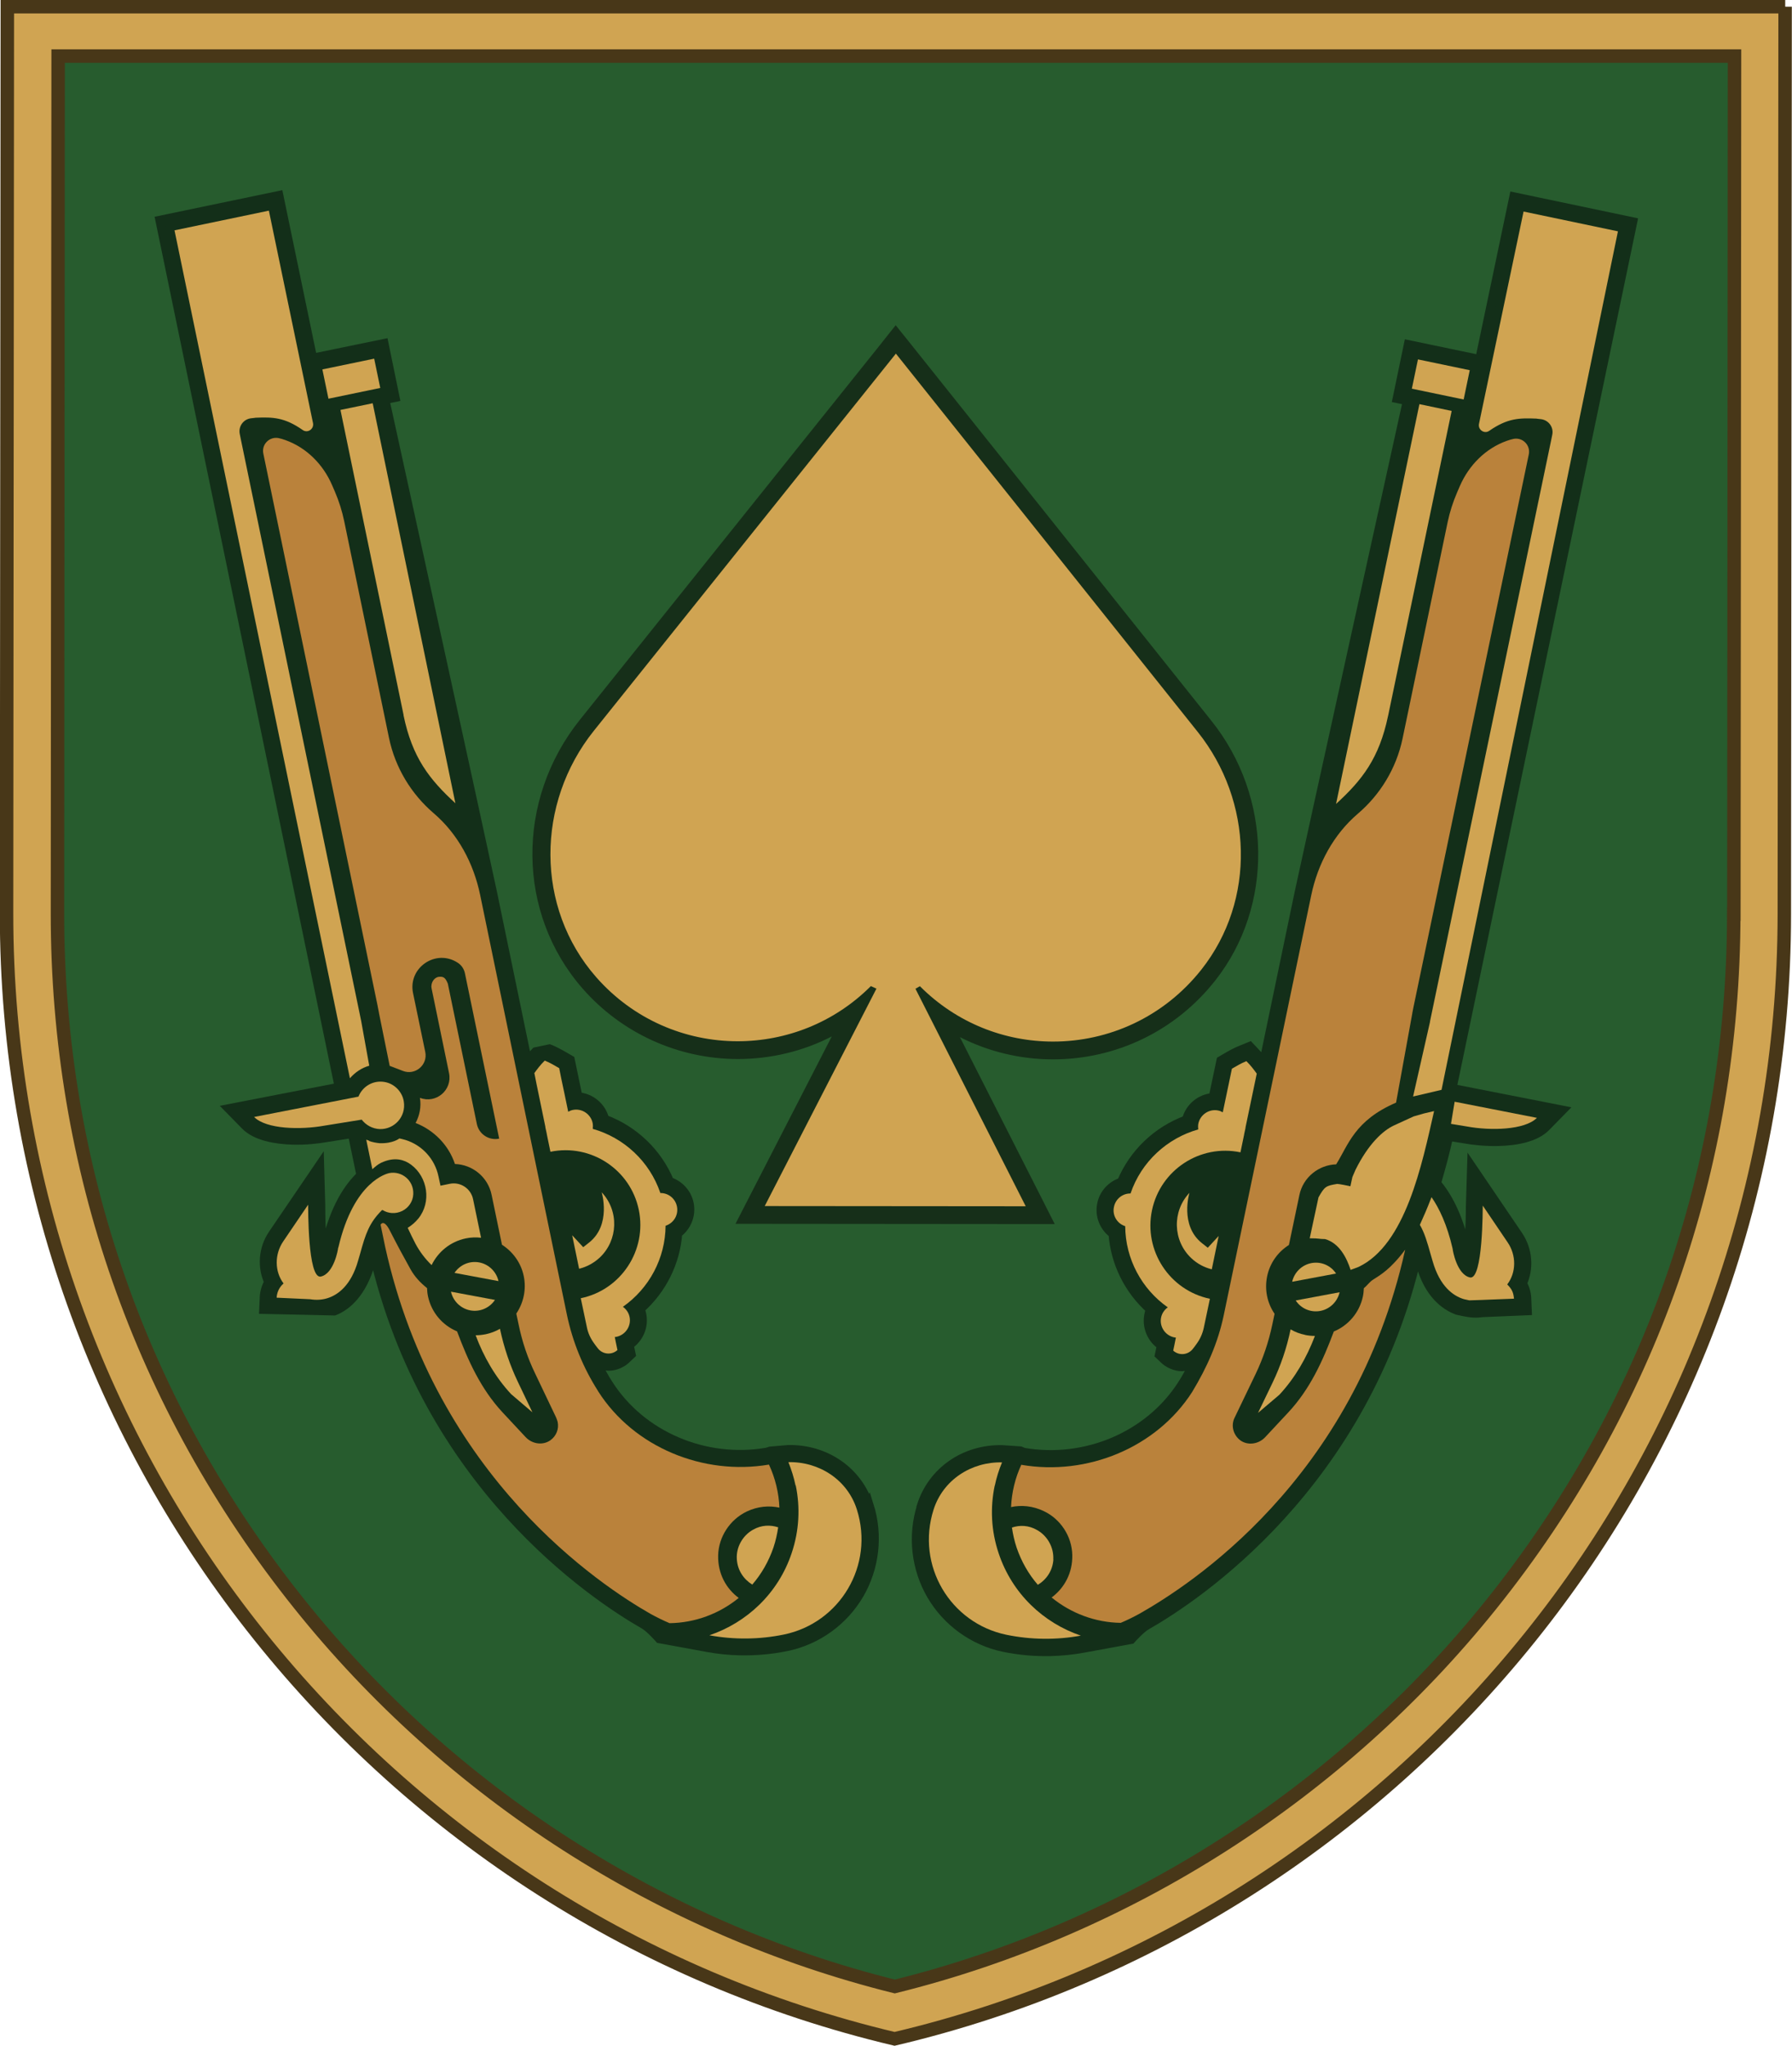 <?xml version="1.0" encoding="UTF-8"?>
<!DOCTYPE svg PUBLIC "-//W3C//DTD SVG 1.1//EN" "http://www.w3.org/Graphics/SVG/1.1/DTD/svg11.dtd">
<!-- Creator: CorelDRAW -->
<svg xmlns="http://www.w3.org/2000/svg" xml:space="preserve" width="70.527mm" height="80.477mm" style="shape-rendering:geometricPrecision; text-rendering:geometricPrecision; image-rendering:optimizeQuality; fill-rule:evenodd; clip-rule:evenodd"
viewBox="0 0 16.122 18.396"
 xmlns:xlink="http://www.w3.org/1999/xlink">
 <defs>
  <style type="text/css">
   <![CDATA[
    .str1 {stroke:#132F19;stroke-width:0.08}
    .str0 {stroke:#483718;stroke-width:0.121}
    .fil2 {fill:#132F19}
    .fil4 {fill:#162F19}
    .fil0 {fill:#275C2E}
    .fil3 {fill:#BA823B}
    .fil1 {fill:#D0A452}
   ]]>
  </style>
 </defs>
 <g id="Слой_x0020_1">
  <g id="_185959288">
   <path id="_185961688" class="fil0" d="M15.606 0.505l-15.082 0 -0.006 7.74c0.037,1.894 0.406,3.305 1.343,4.968 0.135,0.195 0.403,0.698 0.854,1.236 1.36,1.7 3.238,2.891 5.336,3.414 2.1,-0.519 4.002,-1.735 5.365,-3.433 0.15,-0.187 0.294,-0.38 0.429,-0.575 1.149,-1.658 1.754,-3.59 1.755,-5.634l0.006 -7.717z"/>
   <path id="_185961616" class="fil1 str0" d="M16.061 0.06l-15.995 0 -0.007 8.149c-0.004,4.916 3.405,9.038 7.989,10.125 4.586,-1.08 8.002,-5.195 8.005,-10.112l0.007 -8.162zm-0.463 8.161c-0.002,2.285 -0.757,4.431 -2.184,6.209 -1.363,1.698 -3.265,2.914 -5.364,3.433 -2.099,-0.522 -3.999,-1.741 -5.359,-3.442 -1.424,-1.779 -2.176,-3.928 -2.174,-6.212l0.006 -7.705 15.082 0 -0.006 7.717 -0.001 0z"/>
   <path id="_185961544" class="fil2 str1" d="M7.818 13.54c-0.097,-0.309 -0.387,-0.512 -0.726,-0.506l-0.162 0.014 -0.032 0.01c-0.557,0.095 -1.128,-0.149 -1.423,-0.611 -0.039,-0.06 -0.072,-0.122 -0.103,-0.186 0.025,0.012 0.052,0.021 0.08,0.023 0.058,0.01 0.128,-0.016 0.172,-0.053l0.055 -0.052 -0.018 -0.085c0.087,-0.058 0.136,-0.166 0.113,-0.275 -0.003,-0.016 -0.008,-0.032 -0.014,-0.048 0.196,-0.174 0.319,-0.419 0.338,-0.681 0.081,-0.06 0.124,-0.163 0.103,-0.267 -0.019,-0.094 -0.089,-0.169 -0.177,-0.198 -0.108,-0.26 -0.32,-0.463 -0.584,-0.561 -0.028,-0.114 -0.127,-0.194 -0.24,-0.202l-0.069 -0.332c-0.061,-0.035 -0.122,-0.073 -0.188,-0.099l-0.124 0.026c-0.03,0.031 -0.052,0.06 -0.073,0.087l-0.316 -1.525c-0.043,-0.209 -0.967,-4.426 -0.967,-4.426l0.092 -0.019 -0.1 -0.486 -0.642 0.132 -0.304 -1.463 -1.071 0.223 1.613 7.796 -0.993 0.193 0.148 0.151c0.094,0.096 0.266,0.128 0.428,0.133 0.114,0.003 0.224,-0.009 0.297,-0.022l0.238 -0.038 0.078 0.376c-0.112,0.105 -0.236,0.29 -0.313,0.618 -0.009,0.031 -0.012,0.06 -0.023,0.09 -0.014,-0.091 -0.025,-0.236 -0.025,-0.44l-0.01 -0.36 -0.422 0.62c-0.09,0.132 -0.099,0.297 -0.037,0.432 -0.023,0.04 -0.037,0.085 -0.04,0.132l-0.005 0.114 0.635 0.014c0.113,-0.043 0.251,-0.164 0.326,-0.425 0.009,-0.032 0.018,-0.065 0.027,-0.097 0.473,2.079 1.981,3.083 2.434,3.342 0.054,0.031 0.138,0.127 0.138,0.127l0.431 0.079c0.097,0.018 0.194,0.028 0.292,0.03 0.142,0.003 0.284,-0.009 0.423,-0.038 0.273,-0.056 0.511,-0.228 0.653,-0.469 0.141,-0.242 0.174,-0.534 0.089,-0.803z"/>
   <path id="_185961472" class="fil1" d="M3.63 6.43c0.079,0.383 0.233,0.578 0.467,0.793l-0.744 -3.597 -0.29 0.06 0.568 2.744z"/>
   <rect id="_185961400" class="fil1" transform="matrix(-0.203 -0.979 0.979 -0.203 2.955 3.585)" width="0.269" height="0.476"/>
   <path id="_185961328" class="fil1" d="M7.159 13.357c0.041,0.197 0.032,0.406 -0.037,0.61 -0.121,0.362 -0.404,0.624 -0.74,0.738 0.22,0.04 0.448,0.039 0.671,-0.007 0.503,-0.104 0.815,-0.621 0.656,-1.124 -0.085,-0.269 -0.341,-0.432 -0.616,-0.426 0.027,0.067 0.049,0.137 0.064,0.209z"/>
   <path id="_185961256" class="fil1" d="M6.629 14.02c0.006,0.101 0.062,0.182 0.139,0.229 0.083,-0.096 0.148,-0.209 0.191,-0.335 0.02,-0.06 0.033,-0.12 0.042,-0.18 -0.07,-0.023 -0.15,-0.022 -0.227,0.022 -0.093,0.052 -0.152,0.157 -0.145,0.263z"/>
   <path id="_185961184" class="fil1" d="M4.368 11.998c-0.03,0.006 -0.06,0.009 -0.089,0.009 0.073,0.194 0.176,0.375 0.319,0.529l0.192 0.164 -0.13 -0.272c-0.073,-0.152 -0.127,-0.314 -0.162,-0.479 -0.04,0.023 -0.082,0.039 -0.129,0.049z"/>
   <path id="_185961112" class="fil1" d="M3.458 9.729c-0.105,-0.017 -0.198,0.043 -0.233,0.132l-0.939 0.183c0.11,0.111 0.42,0.116 0.627,0.079l0.341 -0.055c0.038,0.049 0.096,0.082 0.163,0.085 0.131,0.003 0.237,-0.111 0.216,-0.247 -0.013,-0.089 -0.086,-0.163 -0.175,-0.177z"/>
   <path id="_185961040" class="fil1" d="M3.322 10.258c-0.008,-0.003 -0.027,-0.01 -0.027,-0.01l0.055 0.266c0,0 0.015,-0.014 0.023,-0.02 0.022,-0.019 0.044,-0.035 0.079,-0.048 0.104,-0.041 0.185,-0.018 0.245,0.026 0.152,0.112 0.186,0.338 0.067,0.485 -0.027,0.033 -0.059,0.061 -0.096,0.084 0.023,0.048 0.045,0.096 0.07,0.143 0.038,0.071 0.087,0.136 0.145,0.192 0.058,-0.119 0.168,-0.211 0.307,-0.24 0.047,-0.01 0.093,-0.011 0.138,-0.006l-0.072 -0.347c-0.02,-0.096 -0.114,-0.158 -0.21,-0.138l-0.083 0.017 -0.018 -0.083c-0.033,-0.16 -0.15,-0.282 -0.296,-0.328 -0.018,-0.006 -0.056,-0.014 -0.056,-0.014 0,0 -0.056,0.047 -0.177,0.043 -0.031,-0.003 -0.064,-0.009 -0.095,-0.02z"/>
   <path id="_185960968" class="fil1" d="M5.148 11.109l0.062 0.3c0.068,-0.017 0.131,-0.05 0.186,-0.101 0.166,-0.157 0.174,-0.42 0.017,-0.587 0,0 0.09,0.293 -0.114,0.453 -0.003,0.002 -0.052,0.041 -0.052,0.041l-0.098 -0.106z"/>
   <path id="_185960896" class="fil1" d="M4.808 9.652l0.018 0.091c0.018,0.09 0.056,0.273 0.075,0.363 0.002,0.01 0.004,0.019 0.006,0.029 0,0 -0.001,0 -0.001,0l0.013 0.06c0,0.001 0,0.001 0,0.002 0,0 0,0 0,0l0.033 0.16c0.363,-0.075 0.72,0.159 0.795,0.522 0.075,0.363 -0.159,0.72 -0.522,0.795l0.055 0.261c0.01,0.051 0.032,0.099 0.063,0.142 0.011,0.016 0.024,0.033 0.036,0.048 0.043,0.055 0.123,0.062 0.175,0.016 0,0 0.001,-0.001 0.001,-0.001l-0.012 -0.057c-0.003,-0.016 -0.008,-0.037 -0.012,-0.06 0.005,-0.001 0.01,-0.001 0.015,-0.002 0.081,-0.017 0.135,-0.097 0.118,-0.179 -0.008,-0.039 -0.031,-0.07 -0.06,-0.091 0.236,-0.165 0.382,-0.436 0.384,-0.729 0.073,-0.023 0.118,-0.097 0.102,-0.174 -0.015,-0.072 -0.078,-0.121 -0.149,-0.12 -0.097,-0.286 -0.329,-0.498 -0.608,-0.577 0.002,-0.017 0.002,-0.035 -0.001,-0.052 -0.017,-0.081 -0.097,-0.135 -0.179,-0.118 -0.015,0.003 -0.028,0.009 -0.041,0.016 -0.02,-0.096 -0.047,-0.228 -0.063,-0.301l-0.018 -0.091c-0.04,-0.023 -0.079,-0.047 -0.13,-0.068 -0.04,0.039 -0.067,0.076 -0.094,0.113z"/>
   <path id="_185960824" class="fil1" d="M4.485 11.521c-0.018,-0.083 -0.085,-0.152 -0.173,-0.169 -0.089,-0.017 -0.176,0.023 -0.223,0.094l0.396 0.074z"/>
   <path id="_185960752" class="fil1" d="M4.057 11.614c0.018,0.083 0.085,0.152 0.173,0.169 0.089,0.017 0.176,-0.023 0.223,-0.094l-0.396 -0.074z"/>
   <path id="_185960680" class="fil1" d="M3.043 11.218l-0.002 0.01c0.001,0.002 -0.036,0.226 -0.155,0.251 -0.119,0.025 -0.113,-0.633 -0.114,-0.646l-0.224 0.33c-0.079,0.116 -0.078,0.271 0.003,0.378 -0.015,0.013 -0.059,0.056 -0.062,0.128l0.302 0.014c0.053,0.009 0.107,0.006 0.157,-0.01 0.09,-0.029 0.21,-0.111 0.274,-0.338l0.018 -0.062c0.049,-0.178 0.081,-0.276 0.196,-0.391 0.002,0 0.003,-0.001 0.006,-0.001 0.05,0.031 0.115,0.038 0.177,0.008 0.057,-0.028 0.097,-0.087 0.099,-0.151 0.006,-0.124 -0.105,-0.212 -0.218,-0.189 -0.014,0.004 -0.316,0.067 -0.456,0.669z"/>
   <path id="_185960608" class="fil1" d="M3.249 9.179l0 0 -1.084 -5.237 -0.008 -0.04c-0.014,-0.068 0.033,-0.133 0.102,-0.141 0.024,-0.002 0.041,-0.005 0.041,-0.005 0.153,-0.006 0.258,-0.005 0.424,0.111 0.044,0.031 0.103,-0.01 0.092,-0.063l-0.397 -1.91 0 0 -0.849 0.177c0,0 0,0 0,0l1.578 7.625c0.045,-0.052 0.104,-0.093 0.174,-0.113l-0.073 -0.404z"/>
   <path id="_185960536" class="fil3" d="M6.917 13.17c-0.589,0.1 -1.214,-0.155 -1.535,-0.658l-0.002 -0.004c-0.134,-0.21 -0.229,-0.443 -0.28,-0.687l-0.781 -3.777c-0.059,-0.282 -0.199,-0.545 -0.418,-0.732 -0.201,-0.172 -0.345,-0.408 -0.401,-0.675l-0.403 -1.949c-0.019,-0.091 -0.047,-0.181 -0.084,-0.267l-0.026 -0.06c-0.08,-0.185 -0.229,-0.336 -0.42,-0.404 -0.022,-0.008 -0.043,-0.014 -0.062,-0.018 -0.082,-0.015 -0.153,0.058 -0.136,0.139l1.029 4.97 0 0 -2.28591e-005 0.001 0.011 0.056c0,0.001 0,0.002 0,0.002l0.097 0.478c0.002,0.001 0.005,0.002 0.007,0.002l0.112 0.043c0.11,0.043 0.225,-0.054 0.201,-0.17l-0.11 -0.53c-0.047,-0.229 0.206,-0.401 0.402,-0.273l0 0c0.034,0.022 0.057,0.056 0.065,0.096l0.308 1.486c-0.092,0.019 -0.182,-0.04 -0.201,-0.132l-0.261 -1.262c-0.023,-0.056 -0.04,-0.065 -0.081,-0.061 -0.041,0.004 -0.076,0.054 -0.065,0.105l0.157 0.761c0.031,0.152 -0.117,0.278 -0.262,0.222 0.013,0.081 -0.003,0.159 -0.039,0.226 0.163,0.064 0.296,0.196 0.354,0.369 0.157,0.005 0.297,0.116 0.33,0.278l0.093 0.448c0.097,0.062 0.171,0.161 0.196,0.282 0.025,0.122 -0.003,0.242 -0.067,0.337l0.021 0.099c0.031,0.152 0.081,0.301 0.149,0.441l0.188 0.394c0.006,0.013 0.01,0.027 0.014,0.04 0.013,0.062 -0.011,0.126 -0.065,0.165 -0.069,0.049 -0.165,0.034 -0.223,-0.028l-0.209 -0.224c-0.193,-0.208 -0.309,-0.462 -0.408,-0.727 -0.13,-0.054 -0.231,-0.169 -0.262,-0.317 -0.005,-0.024 -0.007,-0.048 -0.008,-0.072 -0.06,-0.048 -0.111,-0.102 -0.149,-0.17 -0.056,-0.1 -0.123,-0.224 -0.184,-0.344 -0.057,-0.115 -0.085,-0.056 -0.085,-0.056l0.041 0.198c0.459,2.08 1.952,3.053 2.387,3.301 0.056,0.031 0.113,0.059 0.172,0.084 0.229,-0.003 0.448,-0.085 0.622,-0.227 -0.114,-0.084 -0.189,-0.22 -0.185,-0.383 0.004,-0.168 0.107,-0.322 0.257,-0.394 0.099,-0.047 0.201,-0.055 0.294,-0.035 -0.005,-0.132 -0.037,-0.264 -0.093,-0.385z"/>
   <path id="_185960464" class="fil2 str1" d="M8.289 13.54c0.098,-0.309 0.388,-0.512 0.727,-0.505l0.163 0.011 0.031 0.013c0.557,0.096 1.128,-0.147 1.424,-0.609 0.039,-0.06 0.072,-0.122 0.103,-0.185 -0.025,0.012 -0.052,0.021 -0.08,0.023 -0.058,0.01 -0.128,-0.017 -0.172,-0.053l-0.055 -0.052 0.018 -0.085c-0.087,-0.058 -0.135,-0.166 -0.113,-0.275 0.003,-0.016 0.008,-0.032 0.015,-0.048 -0.196,-0.174 -0.318,-0.419 -0.337,-0.681 -0.081,-0.06 -0.124,-0.163 -0.102,-0.267 0.019,-0.094 0.089,-0.169 0.178,-0.197 0.108,-0.259 0.32,-0.462 0.585,-0.56 0.028,-0.114 0.128,-0.194 0.24,-0.201l0.07 -0.332 0.053 -0.031c0.038,-0.022 0.081,-0.047 0.135,-0.068l0.071 -0.029 0.053 0.056c0.03,0.031 0.052,0.06 0.073,0.087l0.318 -1.525c0.044,-0.209 0.974,-4.424 0.974,-4.424l-0.092 -0.019 0.101 -0.486 0.642 0.134 0.307 -1.463 1.071 0.225 -1.626 7.793 0.993 0.195 -0.148 0.151c-0.094,0.096 -0.266,0.128 -0.428,0.132 -0.114,0.003 -0.224,-0.009 -0.297,-0.022l-0.15 -0.024c-0.04,0.173 -0.057,0.238 -0.11,0.421 0.095,0.111 0.192,0.286 0.256,0.559 0.009,0.031 0.012,0.06 0.022,0.09 0.014,-0.091 0.025,-0.236 0.026,-0.44l0.011 -0.36 0.421 0.62c0.089,0.132 0.099,0.297 0.037,0.432 0.023,0.04 0.037,0.085 0.039,0.132l0.005 0.114 -0.406 0.017c-0.08,0.013 -0.146,-0.004 -0.225,-0.021 -0.113,-0.043 -0.255,-0.148 -0.329,-0.408 -0.009,-0.032 -0.018,-0.065 -0.027,-0.097 -0.476,2.078 -1.986,3.08 -2.44,3.339 -0.054,0.031 -0.138,0.126 -0.138,0.126l-0.431 0.079c-0.097,0.018 -0.194,0.027 -0.292,0.03 -0.142,0.003 -0.284,-0.009 -0.423,-0.038 -0.273,-0.057 -0.511,-0.229 -0.652,-0.47 -0.141,-0.243 -0.173,-0.535 -0.088,-0.803z"/>
   <path id="_185960392" class="fil1" d="M12.488 6.437c-0.08,0.383 -0.234,0.578 -0.468,0.792l0.75 -3.595 0.29 0.061 -0.572 2.743z"/>
   <rect id="_185960320" class="fil1" transform="matrix(0.204 -0.979 0.979 0.204 12.702 3.495)" width="0.269" height="0.476"/>
   <path id="_185960248" class="fil1" d="M8.949 13.359c-0.041,0.197 -0.033,0.406 0.036,0.61 0.121,0.362 0.403,0.625 0.739,0.739 -0.22,0.04 -0.448,0.038 -0.671,-0.008 -0.503,-0.105 -0.814,-0.622 -0.654,-1.125 0.086,-0.269 0.341,-0.431 0.616,-0.425 -0.028,0.067 -0.05,0.137 -0.065,0.209z"/>
   <path id="_185960176" class="fil1" d="M9.477 14.022c-0.006,0.101 -0.062,0.182 -0.14,0.229 -0.083,-0.096 -0.148,-0.209 -0.191,-0.335 -0.02,-0.06 -0.033,-0.12 -0.042,-0.18 0.07,-0.023 0.15,-0.022 0.227,0.023 0.093,0.052 0.151,0.157 0.145,0.264z"/>
   <path id="_185960104" class="fil1" d="M11.741 12.004c0.03,0.006 0.06,0.009 0.089,0.009 -0.074,0.194 -0.177,0.375 -0.32,0.529l-0.192 0.163 0.131 -0.272c0.073,-0.152 0.128,-0.313 0.162,-0.479 0.039,0.023 0.083,0.04 0.129,0.049z"/>
   <path id="_185960032" class="fil1" d="M13.087 9.907l0.74 0.145c-0.11,0.111 -0.42,0.116 -0.627,0.078l-0.146 -0.024 0.033 -0.2z"/>
   <path id="_185959960" class="fil1" d="M10.964 11.114l-0.062 0.3c-0.068,-0.017 -0.131,-0.05 -0.185,-0.101 -0.166,-0.157 -0.173,-0.42 -0.016,-0.587 0,0 -0.09,0.293 0.113,0.453 0.003,0.002 0.052,0.041 0.052,0.041l0.098 -0.106z"/>
   <path id="_185959888" class="fil1" d="M11.306 9.657l-0.019 0.091c-0.019,0.09 -0.057,0.272 -0.076,0.363 -0.002,0.01 -0.004,0.019 -0.006,0.029 0,0 0.001,0 0.001,0l-0.013 0.06c0,0.001 0,0.001 0,0.002 0,0 0,0 0,0l-0.033 0.16c-0.363,-0.076 -0.72,0.158 -0.796,0.521 -0.076,0.363 0.158,0.72 0.521,0.796l-0.055 0.261c-0.011,0.051 -0.032,0.099 -0.063,0.142 -0.011,0.016 -0.024,0.033 -0.036,0.048 -0.043,0.055 -0.123,0.062 -0.175,0.016 0,0 -0.001,-0.001 -0.001,-0.001l0.012 -0.057c0.003,-0.016 0.008,-0.037 0.012,-0.06 -0.005,-0.001 -0.01,-0.001 -0.015,-0.002 -0.081,-0.017 -0.135,-0.097 -0.118,-0.179 0.008,-0.039 0.031,-0.07 0.06,-0.091 -0.235,-0.165 -0.381,-0.436 -0.383,-0.73 -0.073,-0.023 -0.118,-0.098 -0.101,-0.174 0.015,-0.072 0.078,-0.121 0.149,-0.12 0.097,-0.286 0.33,-0.497 0.609,-0.576 -0.002,-0.017 -0.002,-0.035 0.001,-0.052 0.017,-0.081 0.097,-0.135 0.179,-0.118 0.015,0.003 0.028,0.009 0.041,0.016 0.02,-0.096 0.048,-0.228 0.063,-0.301l0.019 -0.091c0.04,-0.023 0.079,-0.047 0.13,-0.068 0.04,0.039 0.067,0.076 0.094,0.113z"/>
   <path id="_185959816" class="fil1" d="M11.625 11.526c0.019,-0.083 0.085,-0.151 0.173,-0.168 0.089,-0.017 0.176,0.023 0.222,0.094l-0.396 0.074z"/>
   <path id="_185959744" class="fil1" d="M12.052 11.62c-0.019,0.083 -0.085,0.151 -0.173,0.168 -0.089,0.017 -0.176,-0.023 -0.222,-0.094l0.396 -0.074z"/>
   <path id="_185959672" class="fil1" d="M13.068 11.226l0.002 0.01c-0.001,0.002 0.036,0.226 0.155,0.251 0.118,0.025 0.114,-0.633 0.115,-0.646l0.224 0.331c0.079,0.116 0.078,0.271 -0.004,0.378 0.045,0.045 0.055,0.073 0.061,0.128 -0.185,0.006 -0.225,0.01 -0.402,0.015 -0.018,-0.005 -0.038,-0.007 -0.056,-0.013 -0.089,-0.029 -0.209,-0.111 -0.274,-0.339l-0.018 -0.062c-0.031,-0.111 -0.055,-0.193 -0.097,-0.265 0.039,-0.087 0.06,-0.133 0.105,-0.249 0.069,0.099 0.14,0.248 0.189,0.46z"/>
   <path id="_185959600" class="fil1" d="M12.865 9.186l0 0 1.092 -5.236 0.008 -0.04c0.015,-0.068 -0.033,-0.133 -0.102,-0.141 -0.024,-0.002 -0.041,-0.005 -0.041,-0.005 -0.153,-0.006 -0.258,-0.005 -0.424,0.11 -0.044,0.031 -0.103,-0.01 -0.092,-0.063l0.401 -1.909 0 0 0.849 0.178c0,0 0,0 0,0l-1.587 7.72 -0.256 0.06 0.153 -0.674z"/>
   <path id="_185959528" class="fil3" d="M9.19 13.172c0.589,0.101 1.214,-0.153 1.536,-0.656 0.132,-0.219 0.231,-0.438 0.284,-0.691l0.787 -3.776c0.059,-0.282 0.2,-0.545 0.419,-0.732 0.202,-0.172 0.346,-0.408 0.402,-0.674l0.406 -1.948c0.019,-0.091 0.048,-0.181 0.085,-0.267l0.026 -0.06c0.081,-0.185 0.23,-0.336 0.421,-0.404 0.022,-0.008 0.043,-0.014 0.062,-0.018 0.082,-0.015 0.153,0.058 0.136,0.14l-1.037 4.968 -0.011 0.056c0,0.001 0,0.002 0,0.002l-0.146 0.803c-0.374,0.161 -0.429,0.38 -0.539,0.555 -0.157,0.005 -0.298,0.116 -0.331,0.277l-0.094 0.448c-0.098,0.062 -0.171,0.161 -0.196,0.282 -0.025,0.122 0.002,0.242 0.067,0.337l-0.021 0.099c-0.032,0.152 -0.082,0.301 -0.149,0.441l-0.189 0.393c-0.036,0.071 -0.013,0.157 0.051,0.205 0.068,0.049 0.165,0.034 0.223,-0.028l0.209 -0.224c0.194,-0.208 0.31,-0.462 0.409,-0.727 0.13,-0.054 0.231,-0.169 0.262,-0.317 0.005,-0.024 0.007,-0.048 0.008,-0.072 0.03,-0.024 0.051,-0.057 0.083,-0.077 0.063,-0.041 0.155,-0.09 0.289,-0.27 -0.463,2.079 -1.951,3.024 -2.387,3.272 -0.056,0.031 -0.113,0.059 -0.172,0.084 -0.229,-0.003 -0.448,-0.086 -0.622,-0.228 0.114,-0.084 0.19,-0.22 0.186,-0.383 -0.004,-0.168 -0.106,-0.323 -0.257,-0.394 -0.099,-0.047 -0.201,-0.056 -0.294,-0.036 0.006,-0.131 0.037,-0.263 0.094,-0.384z"/>
   <path id="_185959456" class="fil1" d="M12.151 11.419c-0.035,-0.107 -0.1,-0.24 -0.23,-0.277 -0.06,-6.85773e-005 -0.044,-0.007 -0.138,-0.007l0.079 -0.368c0.056,-0.1 0.068,-0.104 0.168,-0.121 0.018,0 0.102,0.017 0.119,0.021l0.018 -0.083 0.028 -0.065c0.116,-0.233 0.245,-0.351 0.344,-0.398l0.179 -0.082c0.091,-0.027 0.091,-0.027 0.184,-0.048 -0.109,0.479 -0.256,1.202 -0.681,1.402l-0.07 0.026z"/>
   <path id="_185959384" class="fil1" d="M6.749 10.925l0.938 -1.824c-0.302,0.223 -0.668,0.343 -1.05,0.343 -0.51,-0 -0.996,-0.221 -1.333,-0.604 -0.569,-0.649 -0.579,-1.622 -0.023,-2.317l2.779 -3.469 2.779 3.478c0.524,0.656 0.538,1.597 0.033,2.236 -0.341,0.432 -0.85,0.679 -1.398,0.678 -0.377,-0 -0.737,-0.117 -1.036,-0.335l0.922 1.816 -2.611 -0.002 0 -0.001z"/>
   <path id="_185959312" class="fil4" d="M8.061 3.181l2.715 3.401c0.496,0.621 0.526,1.512 0.033,2.136 -0.341,0.431 -0.837,0.648 -1.335,0.648 -0.433,-0 -0.866,-0.165 -1.198,-0.498l-0.04 0.023 0.992 1.956 -2.348 -0.002 1.005 -1.955 -0.05 -0.023c-0.332,0.332 -0.766,0.496 -1.199,0.496 -0.469,-0 -0.937,-0.194 -1.273,-0.577 -0.548,-0.625 -0.541,-1.564 -0.021,-2.214l2.717 -3.391 0.002 -0.002m-0.001 -0.257l-0.125 0.157 -0.001 0.002 -2.716 3.39c-0.58,0.724 -0.57,1.742 0.025,2.42 0.352,0.401 0.86,0.631 1.393,0.632 0.299,0 0.589,-0.07 0.847,-0.203l-0.746 1.451 -0.12 0.234 0.263 0 2.348 0.002 0.261 0 -0.118 -0.233 -0.735 -1.448c0.256,0.13 0.542,0.2 0.837,0.2 0.572,0 1.105,-0.258 1.46,-0.709 0.528,-0.669 0.514,-1.65 -0.034,-2.335l-2.715 -3.401 -0.126 -0.157 0 0z"/>
  </g>
 </g>
</svg>
